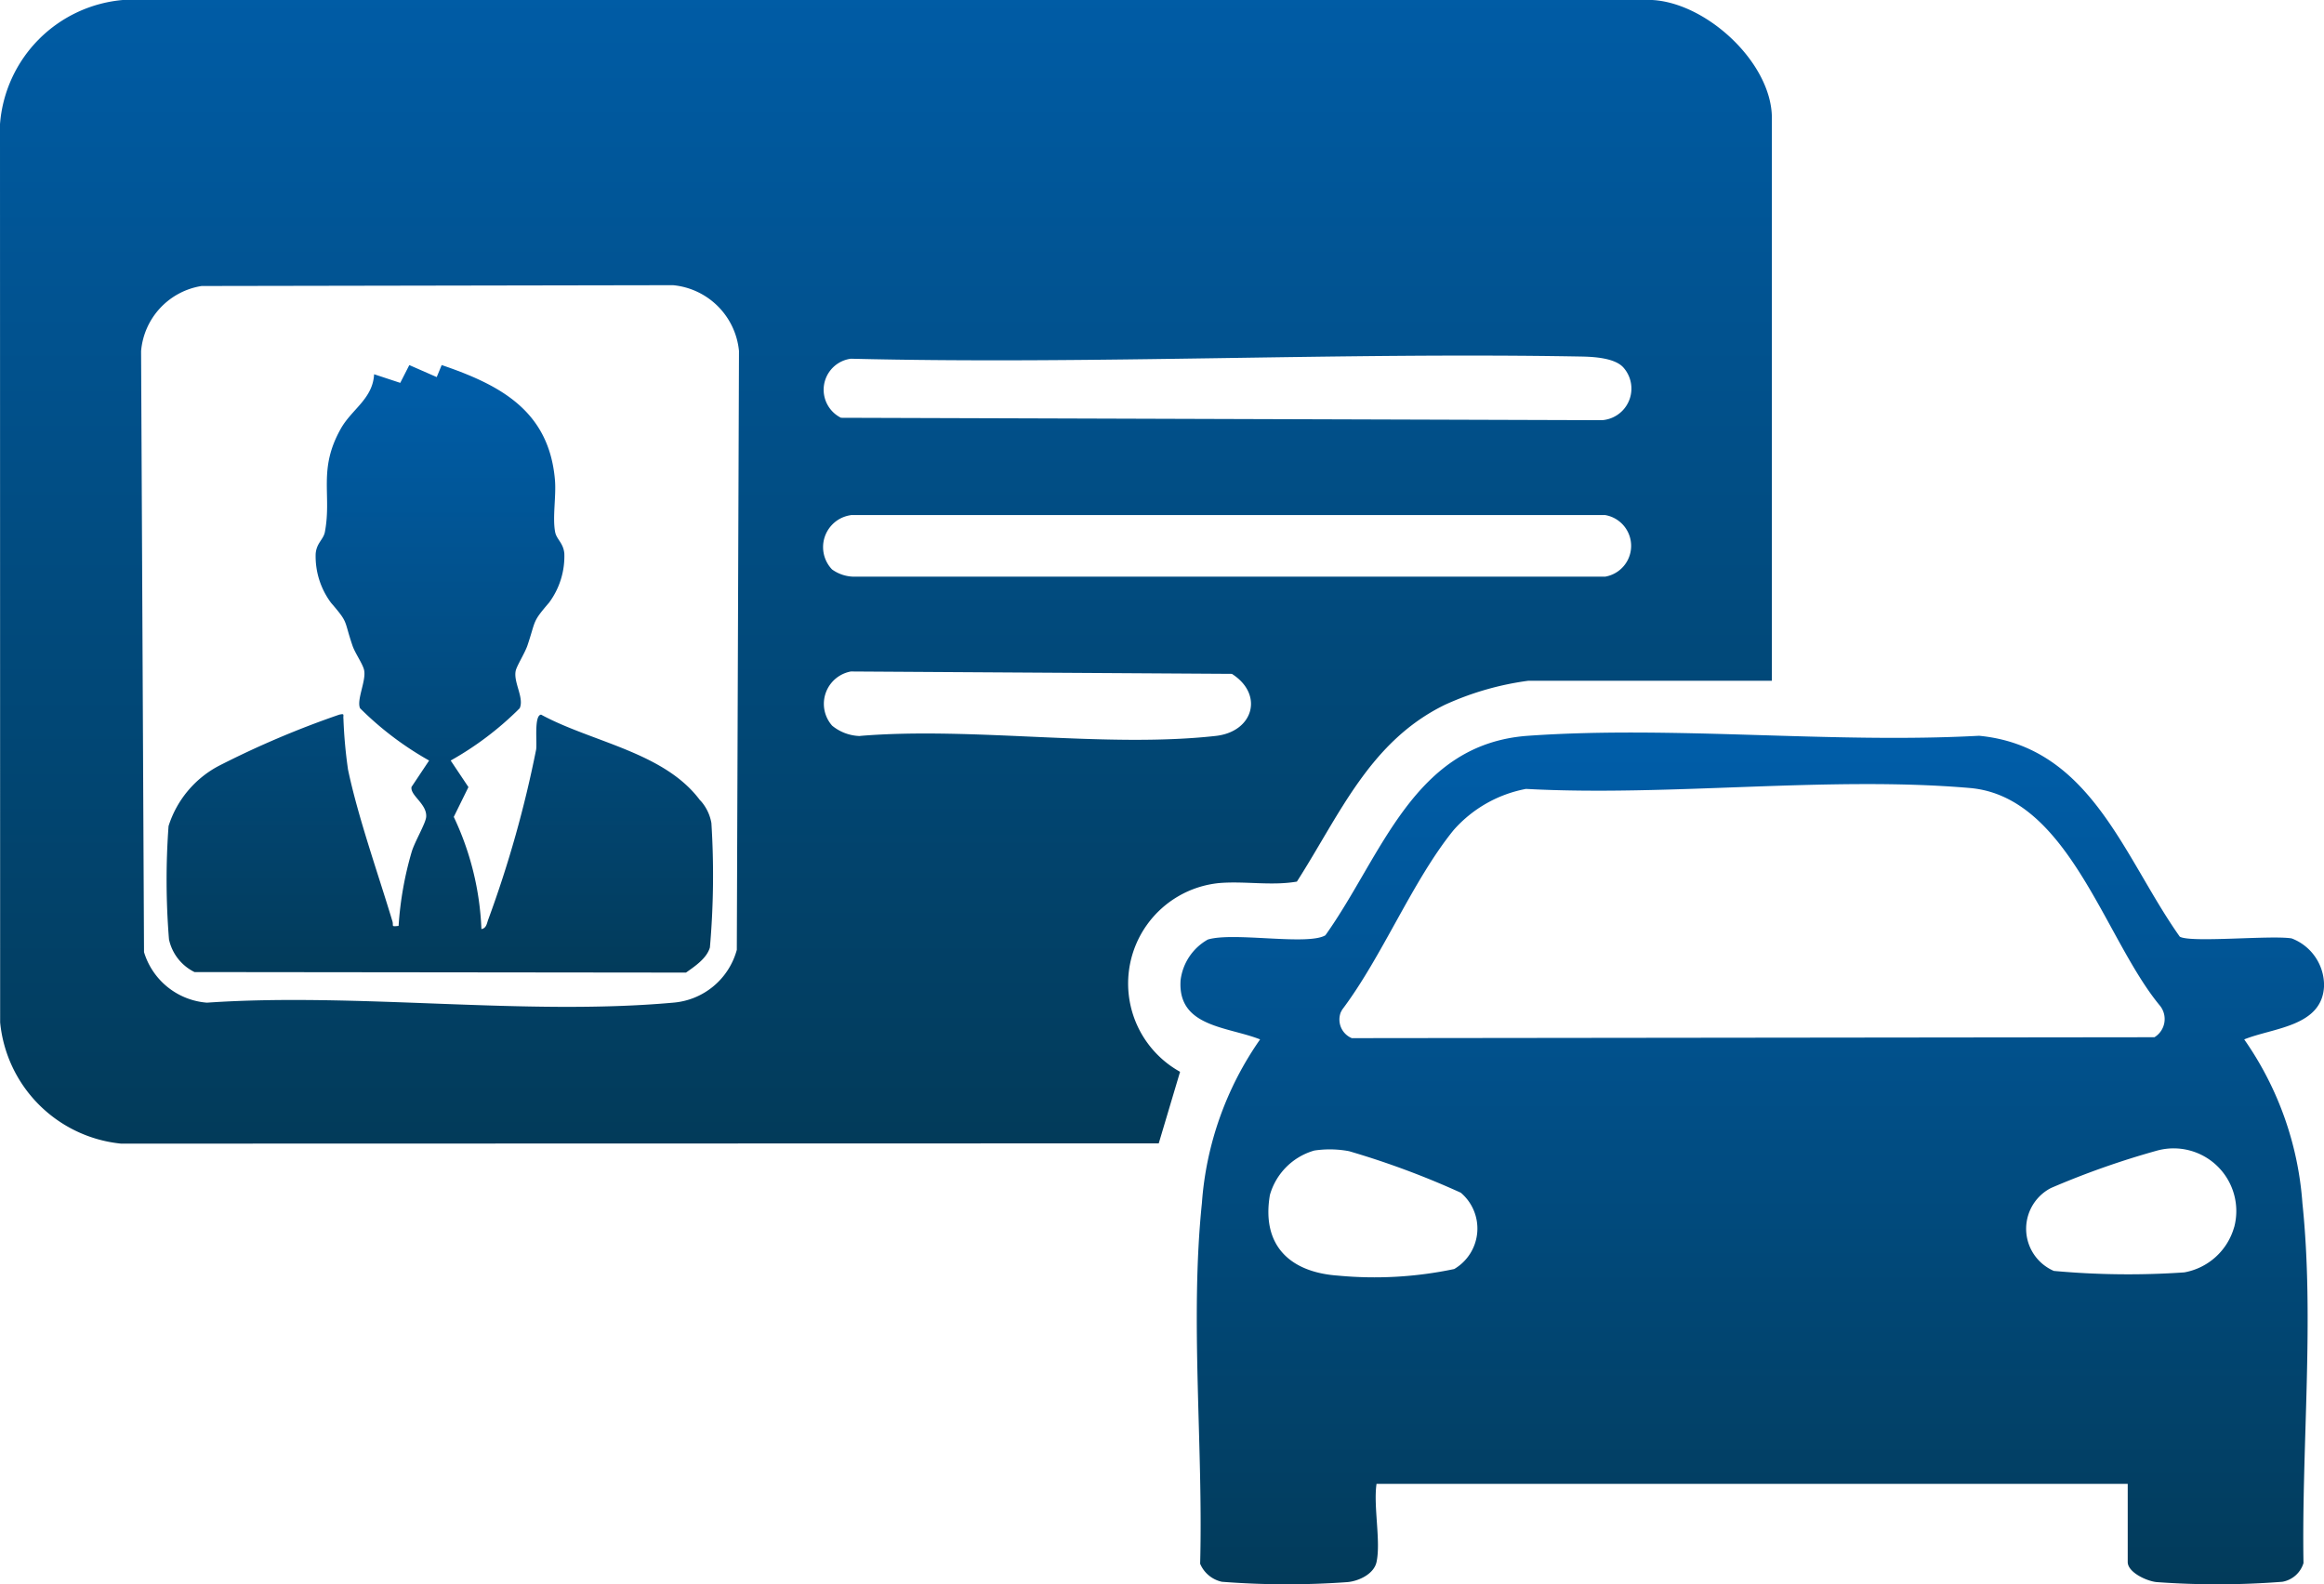 <svg xmlns="http://www.w3.org/2000/svg" xmlns:xlink="http://www.w3.org/1999/xlink" width="79.2" height="53.992" viewBox="0 0 79.2 53.992">
  <defs>
    <linearGradient id="linear-gradient" x1="0.5" x2="0.5" y2="1" gradientUnits="objectBoundingBox">
      <stop offset="0" stop-color="#005eaa"/>
      <stop offset="1" stop-color="#023b5a"/>
    </linearGradient>
    <clipPath id="clip-path">
      <rect id="Rectángulo_157720" data-name="Rectángulo 157720" width="79.2" height="53.992" fill="url(#linear-gradient)"/>
    </clipPath>
  </defs>
  <g id="Grupo_186674" data-name="Grupo 186674" transform="translate(0 -0.019)">
    <g id="Grupo_186673" data-name="Grupo 186673" transform="translate(0 0.019)" clip-path="url(#clip-path)">
      <path id="Trazado_66212" data-name="Trazado 66212" d="M1143.929,107.355h0Z" transform="translate(-1103.805 -103.589)" fill="url(#linear-gradient)"/>
      <path id="Trazado_66213" data-name="Trazado 66213" d="M41.533,30.1c.875-.077,1.789.1,2.664-.051,1.46-2.279,2.48-4.777,5.047-6.027a9.984,9.984,0,0,1,2.84-.818h8.3V4.03C60.388,2.121,58.073,0,56.162,0H4.231A4.6,4.6,0,0,0,0,4.235L.005,34.848a4.6,4.6,0,0,0,4.121,4.131l35.363-.009.727-2.439A3.441,3.441,0,0,1,41.533,30.1M28.993,12.229c8.287.2,16.624-.223,24.9-.074h0c.435.008,1.155.049,1.44.384a1.08,1.08,0,0,1-.735,1.785l-25.937-.082a1.067,1.067,0,0,1,.336-2.013M25.11,32.375a2.45,2.45,0,0,1-2.171,1.8c-5.049.454-10.768-.352-15.888,0a2.437,2.437,0,0,1-2.143-1.723l-.1-20.481a2.456,2.456,0,0,1,2.063-2.22l16.063-.028a2.492,2.492,0,0,1,2.25,2.243Zm3.883-14.818,25.708,0a1.065,1.065,0,0,1,0,2.1l-25.6,0a1.3,1.3,0,0,1-.746-.247,1.1,1.1,0,0,1,.644-1.85m.312,7.528a1.554,1.554,0,0,1-.952-.353h0a1.121,1.121,0,0,1,.64-1.847l12.982.081c1.1.7.736,1.972-.548,2.115-3.762.42-8.281-.319-12.123,0" transform="translate(0 -0.004)" fill="url(#linear-gradient)"/>
      <path id="Trazado_66214" data-name="Trazado 66214" d="M180.016,369.5c-1.217-1.652-3.692-1.988-5.425-2.929-.245.021-.133.941-.168,1.184a38.507,38.507,0,0,1-1.629,5.788c-.051.131-.061.307-.237.336a9.8,9.8,0,0,0-.942-3.823l.5-1.016-.605-.905a10.773,10.773,0,0,0,2.352-1.782c.159-.354-.218-.881-.137-1.272.035-.171.311-.605.4-.864.295-.88.156-.786.735-1.459a2.654,2.654,0,0,0,.523-1.678c-.033-.364-.266-.48-.314-.736-.094-.5.041-1.225-.006-1.77-.2-2.354-1.858-3.236-3.86-3.917l-.169.41-.934-.409-.309.606-.891-.294c-.044.835-.759,1.192-1.13,1.848-.793,1.4-.306,2.248-.547,3.527-.048.257-.281.372-.314.736a2.654,2.654,0,0,0,.523,1.678c.61.71.425.56.732,1.461.092.27.37.647.4.858.059.358-.265.994-.143,1.275a10.9,10.9,0,0,0,2.354,1.782l-.6.9c-.051.293.53.575.5,1.018-.015.222-.389.844-.492,1.187a11.606,11.606,0,0,0-.448,2.53c-.275.032-.165,0-.21-.154-.487-1.621-1.174-3.553-1.514-5.174a16.2,16.2,0,0,1-.156-1.726c-.016-.144.055-.188-.144-.144a31.562,31.562,0,0,0-4.106,1.746,3.518,3.518,0,0,0-1.71,2.051,25.223,25.223,0,0,0,.015,3.861,1.621,1.621,0,0,0,.87,1.114l16.749.018c.3-.213.708-.483.815-.857a28.287,28.287,0,0,0,.051-4.238,1.53,1.53,0,0,0-.377-.772" transform="translate(-156.151 -342.216)" fill="url(#linear-gradient)"/>
      <path id="Trazado_66215" data-name="Trazado 66215" d="M1184.766,718.759v0c-.713-.113-3.446.158-3.807-.059-1.907-2.687-3.017-6.476-6.84-6.846-5.015.273-10.392-.35-15.366,0-3.915.275-4.977,4.088-6.911,6.8-.6.358-3.137-.122-4.007.145a1.848,1.848,0,0,0-.927,1.38c-.115,1.607,1.6,1.582,2.709,2.023a11.116,11.116,0,0,0-1.984,5.589c-.409,3.957.048,8.284-.059,12.28a1.042,1.042,0,0,0,.742.615,28.593,28.593,0,0,0,4.282.011c.384-.035.9-.277.987-.684.152-.7-.112-1.9,0-2.664h25.6v2.664c0,.354.656.654.988.684a28.55,28.55,0,0,0,4.282-.011.918.918,0,0,0,.72-.638c-.068-3.966.376-8.324-.036-12.257a11.115,11.115,0,0,0-1.984-5.589c.984-.4,2.673-.433,2.721-1.833a1.711,1.711,0,0,0-1.107-1.61m-32.39,2.5a.722.722,0,0,1,.036-.072h0c1.368-1.813,2.4-4.4,3.8-6.122a4.36,4.36,0,0,1,2.464-1.4c4.878.265,10.31-.446,15.125-.031,3.366.29,4.592,5.146,6.478,7.417a.727.727,0,0,1-.186,1.077l-27.354.031a.687.687,0,0,1-.368-.9m3.861,8.768h0a13.169,13.169,0,0,1-3.963.225c-1.635-.113-2.614-1.026-2.321-2.748a2.2,2.2,0,0,1,1.515-1.515,3.548,3.548,0,0,1,1.181.022,28.617,28.617,0,0,1,3.809,1.415,1.6,1.6,0,0,1-.221,2.6m26.576-1.423h0a2.162,2.162,0,0,1-1.7,1.539,27.823,27.823,0,0,1-4.443-.05,1.564,1.564,0,0,1-.1-2.825,28.407,28.407,0,0,1,3.63-1.279,2.136,2.136,0,0,1,2.615,2.615" transform="translate(-1106.674 -686.779)" fill="url(#linear-gradient)"/>
    </g>
  </g>
</svg>
